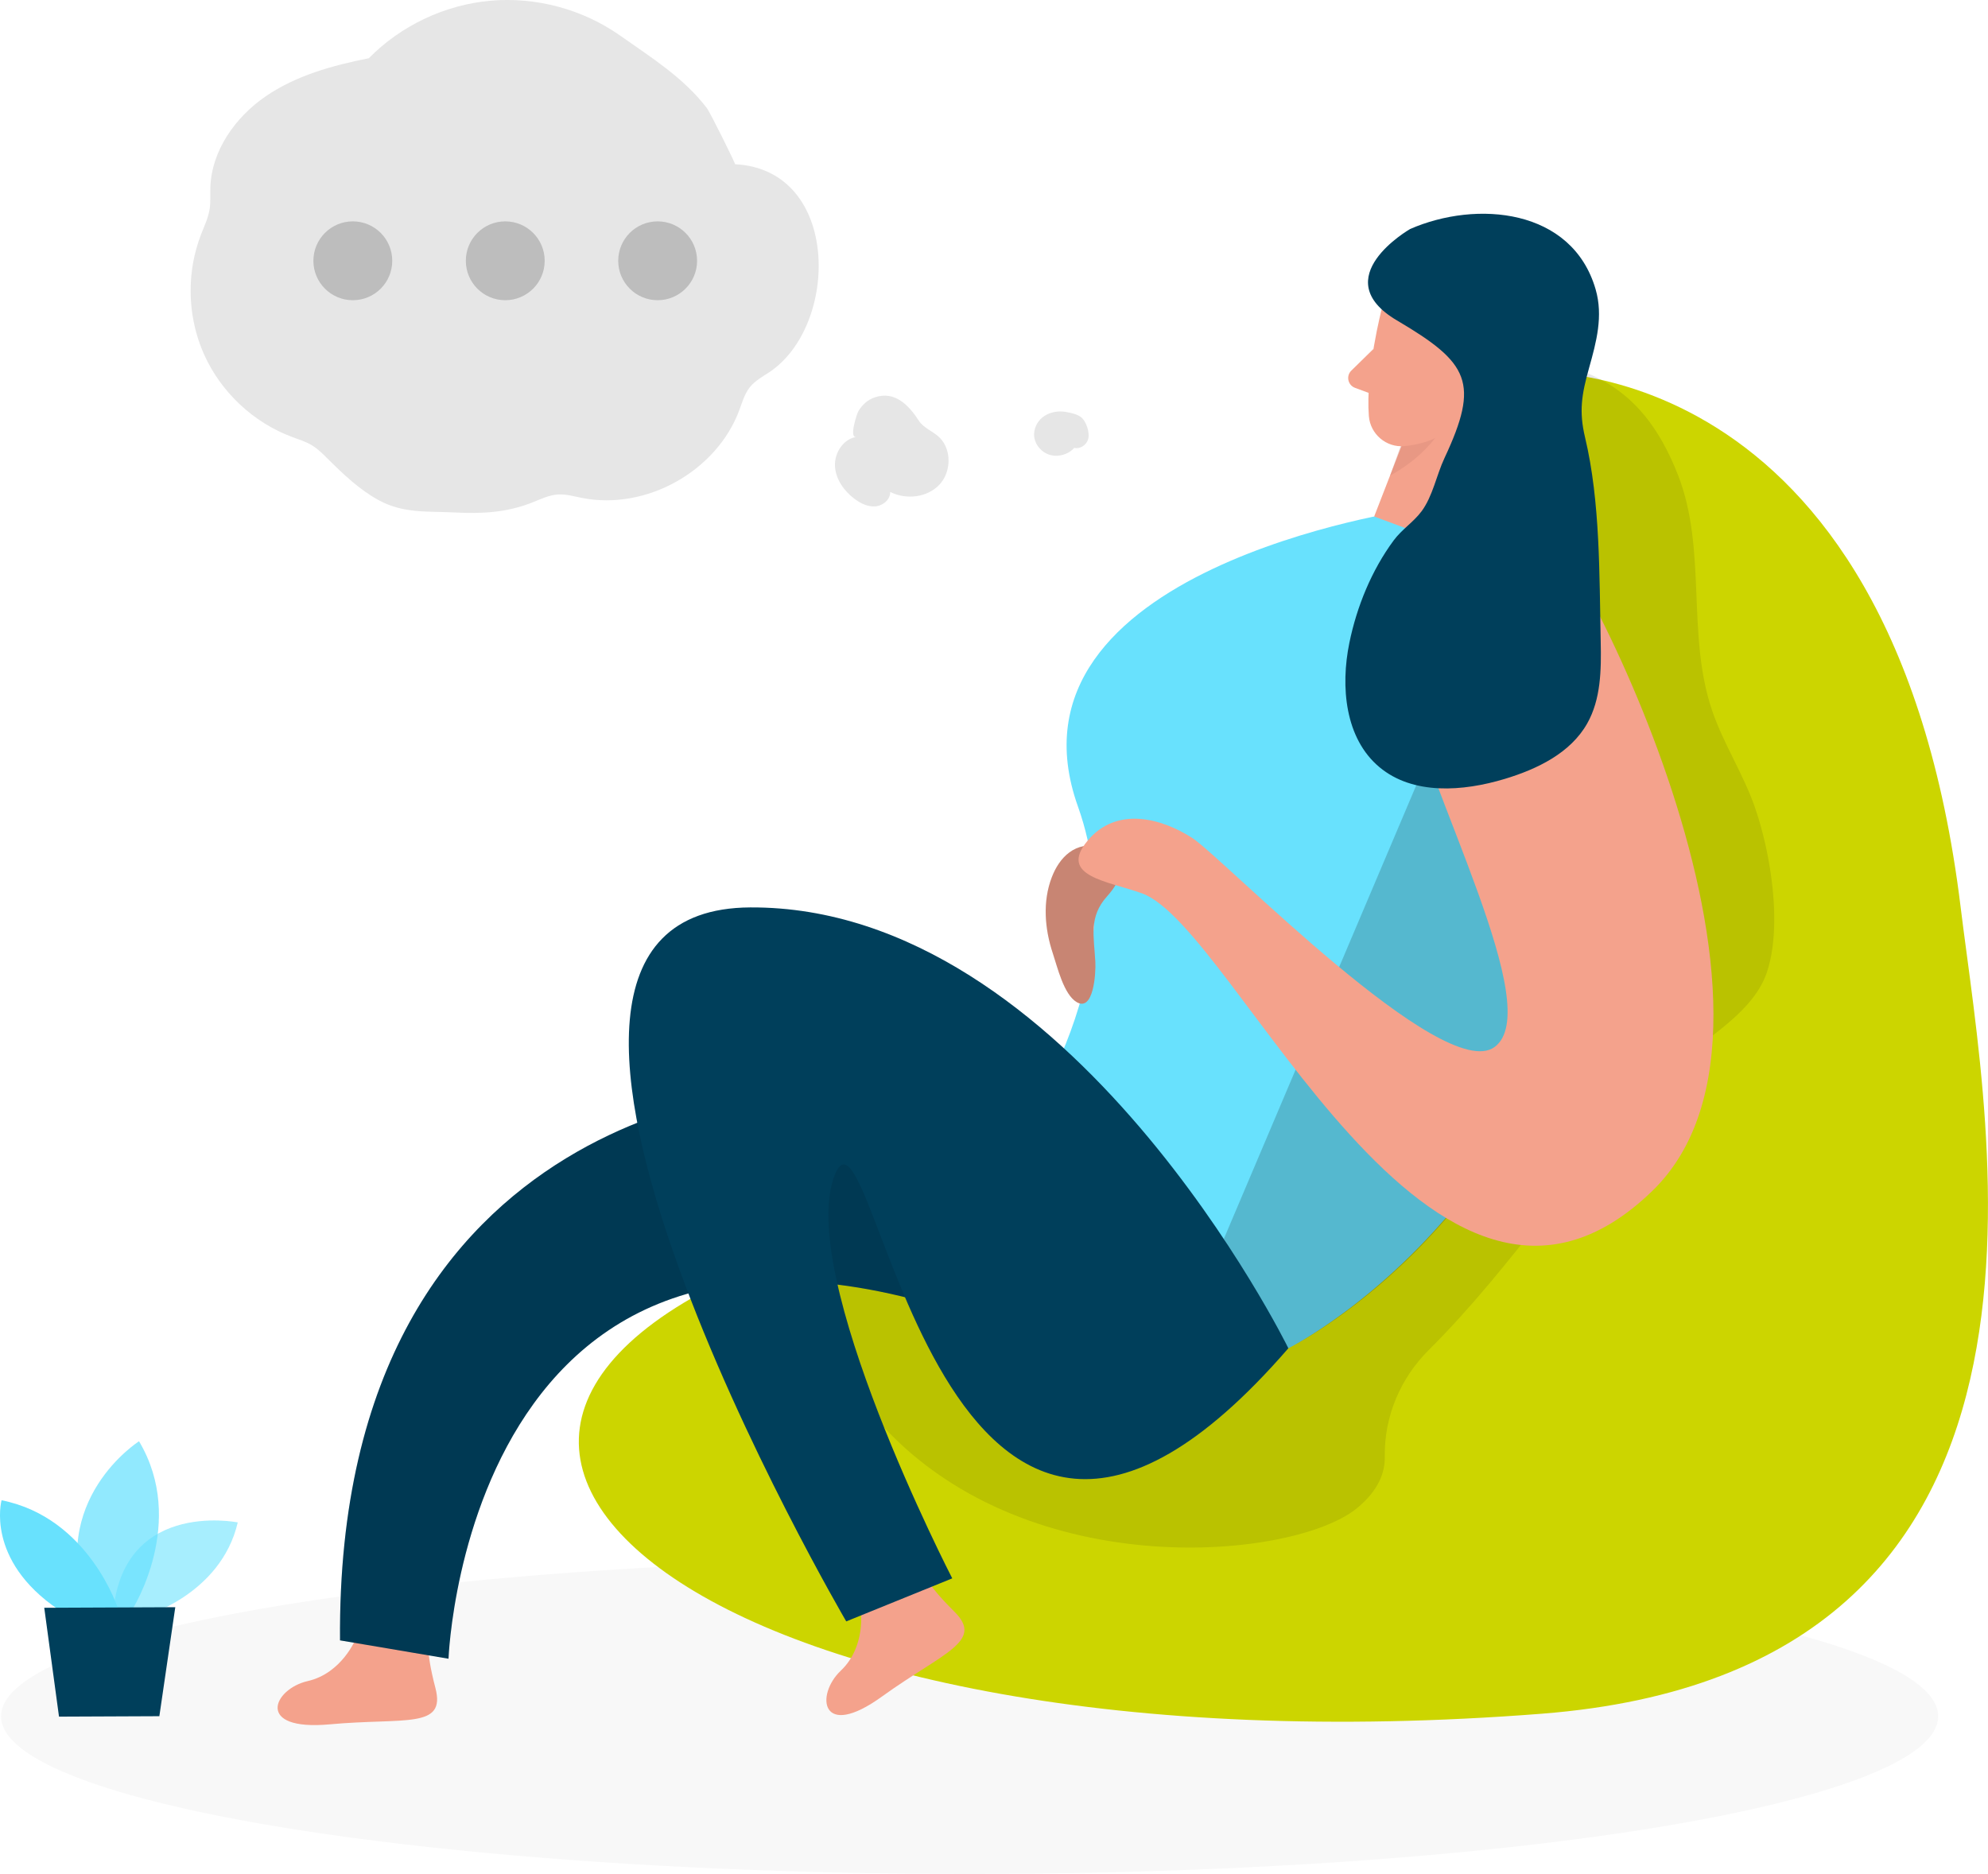 <?xml version="1.0" encoding="UTF-8"?>
<svg id="SgVJzyhMe7" xmlns="http://www.w3.org/2000/svg" viewBox="0 0 456.85 430.71">
  <defs>
    <style>
      .cls-1, .cls-2, .cls-3 {
        fill: #68e1fd;
      }

      .cls-4 {
        opacity: .03;
      }

      .cls-4, .cls-5, .cls-2, .cls-3, .cls-6, .cls-7 {
        isolation: isolate;
      }

      .cls-4, .cls-5, .cls-6 {
        fill: #000001;
      }

      .cls-8 {
        fill: #ccd500;
      }

      .cls-9 {
        fill: #003f5b;
      }

      .cls-5 {
        opacity: .09;
      }

      .cls-2 {
        opacity: .58;
      }

      .cls-3 {
        opacity: .73;
      }

      .cls-6 {
        opacity: .18;
      }

      .cls-10 {
        fill: #f4a28c;
      }

      .cls-11 {
        fill: #e6e6e6;
      }

      .cls-7 {
        fill: #ce8172;
        opacity: .31;
      }
    </style>
  </defs>
  <ellipse id="sd" class="cls-4" cx="222.82" cy="394.47" rx="222.58" ry="36.24"/>
  <g id="plant">
    <path class="cls-2" d="M32.65,371.65l-6.79,1.49c.8-28.89,28.78-23.23,28.78-23.23-3.93,16.81-21.99,21.74-21.99,21.74h0Z"/>
    <path class="cls-3" d="M30.44,369.86l-10.31.04c-9.46-25.13,11.82-38.64,11.82-38.64,11.11,18.65-1.51,38.6-1.51,38.6h0Z"/>
    <path class="cls-1" d="M27.18,369.87l-13.77.06c-16.83-11.43-13.05-25.11-13.05-25.11,20.15,3.99,26.82,25.06,26.82,25.06h0Z"/>
    <polygon class="cls-9" points="10.17 369.53 13.56 394.55 36.62 394.45 40.28 369.4 10.17 369.53"/>
  </g>
  <g id="person">
    <path class="cls-8" d="M350.59,85.52s-69.21,167.35-165.84,201.34c-117.79,41.43-23.1,122.04,169.54,107.02,127.83-9.96,102.64-133.23,96.28-185.32-15.82-129.64-99.98-123.04-99.98-123.04h0Z"/>
    <path class="cls-5" d="M406.65,199.02c-.83-4.97-2.05-9.7-3.4-13.55-2.68-7.68-7.25-14.6-9.85-22.31-5.88-17.45-1.07-36.83-7.81-54.03-6.81-17.35-17.34-25.11-36.04-26.81-3.8-.34-7.71-.56-11.32.64-5.75,1.92-9.79,7.15-12.39,12.62-8.46,17.84-4.77,38.71-5.35,58.45-.79,27.2-10.33,54.07-26.85,75.69-6.21,8.12-11.51,8.84-20.22,11.91-9.78,3.45-19.46,10.58-28.61,15.53-10.3,5.58-20.6,11.15-30.9,16.73,0,0-44.57,17.93-10.76,54.18,33.81,36.24,94.27,30.35,108.68,18.57,4.89-4.01,6.46-8.13,6.4-11.83-.16-9.23,3.57-18.04,10.12-24.55,19.42-19.29,34.04-42.85,53.13-62.44,7.45-7.65,21.02-13.87,24.54-24.3,2.3-6.81,2.04-16.01.63-24.49h0Z"/>
    <path class="cls-10" d="M81.78,376.62l16.93.42s-1.13,1.43,1.35,10.92-7,6.78-24.28,8.36-12.98-8.13-5.08-9.94c7.9-1.8,11.07-9.75,11.07-9.75h0Z"/>
    <path class="cls-10" d="M197.79,369.95l14.79-8.26s-.25,1.81,6.72,8.71c6.96,6.9-2.58,9.4-16.65,19.55-14.07,10.15-15.31-.39-9.43-5.97,5.89-5.58,4.57-14.03,4.57-14.03h0Z"/>
    <path class="cls-9" d="M182.77,249.93l55.22,9.22,7.17,52.41c-137.31-63.38-142.09,69.68-142.09,69.68l-24.93-4.22c-1.02-126.01,104.63-127.08,104.63-127.08h0Z"/>
    <path class="cls-5" d="M182.77,249.93l55.22,9.22,7.17,52.41c-137.31-63.38-142.09,69.68-142.09,69.68l-24.93-4.22c-1.02-126.01,104.63-127.08,104.63-127.08h0Z"/>
    <path class="cls-1" d="M367.97,152.34c12.66,115.53-71.9,157.54-71.9,157.54l-64.74-45.6s30.76-38.61,16.39-78.9c-19.49-54.65,76.44-68.21,76.44-68.21l15.49-1.72c19.01,4.93,28.32,36.89,28.32,36.89Z"/>
    <path class="cls-10" d="M247.44,230.33c3.83,2.24,4.42-6.5,4.27-9.29-.33-5.91-1.53-10.29,2.67-15,1.64-1.84,3.32-4.13,2.76-6.53-.26-1.13-1-2.09-1.83-2.9-.82-.8-1.76-1.5-2.84-1.9-2.22-.81-4.8-.21-6.7,1.19s-3.2,3.5-4.05,5.7c-2.15,5.56-1.66,11.87.23,17.53,1.02,3.04,2.5,9.45,5.49,11.2Z"/>
    <path class="cls-6" d="M247.44,230.33c3.83,2.24,4.42-6.5,4.27-9.29-.33-5.91-1.53-10.29,2.67-15,1.64-1.84,3.32-4.13,2.76-6.53-.26-1.13-1-2.09-1.83-2.9-.82-.8-1.76-1.5-2.84-1.9-2.22-.81-4.8-.21-6.7,1.19s-3.2,3.5-4.05,5.7c-2.15,5.56-1.66,11.87.23,17.53,1.02,3.04,2.5,9.45,5.49,11.2Z"/>
    <polygon class="cls-10" points="326.92 90.01 315.79 118.71 340.56 127.92 343.91 78.92 326.92 90.01"/>
    <path class="cls-7" d="M319.43,109.33c11.6-6.43,13.99-15.1,13.99-15.1-4.62,3.26-9.72,3.13-9.72,3.13l-4.27,11.97Z"/>
    <path class="cls-10" d="M317.55,70.92c1.86-8.95,15.96-13.27,23.27-5.86,7.31,7.41,3.43,15.17,3.43,15.17l-6.61,12.15c-2.98,7.53-9.78,9.67-14.92,10.15-4.14.39-7.82-2.75-8.15-6.89-.81-10.21,2.98-24.71,2.98-24.71h0Z"/>
    <path class="cls-10" d="M333.12,90.89c5.94.23,7.45-7.97,3.25-9.14s-5.28,4.5-5.28,4.5l2.03,4.64Z"/>
    <path class="cls-10" d="M315.63,80.19l1.23,10.98-5.47-2.03c-1.65-.61-2.11-2.73-.85-3.96l5.09-4.99h0Z"/>
    <path class="cls-6" d="M329.86,170.12s50.89-27.59,35.47,43.07c-15.42,70.66-69.26,96.69-69.26,96.69l-14.84-25.11,48.63-114.65Z"/>
    <path class="cls-10" d="M351.5,116.62c-21.08-9.33-36.68,9.53-29.76,38.11,6.91,28.58,33.53,77.15,21.74,85.9-11.79,8.76-62.48-43.5-69.48-48.02-7-4.52-17.42-7.44-24.12.68-6.69,8.12,4.67,9.21,12.54,12.03,21.8,7.82,66.72,117.56,117.33,68.36,40.68-39.55-19.3-153.11-28.25-157.07h0Z"/>
    <path class="cls-9" d="M296.08,309.87c-80.94,93.42-94.91-62.57-104.19-39.96-9.28,22.61,26.94,92.86,26.94,92.86l-24.36,9.89s-95.84-163.71-22.06-164.1c73.78-.38,123.66,101.32,123.66,101.32h0Z"/>
    <path class="cls-9" d="M323.99,52.66c15.37-6.73,37.31-4.74,42.69,13.84,1.78,6.13.17,12.11-1.5,18.05-1.71,6.1-2.36,9.97-.93,15.98,3.54,14.83,3.27,31.84,3.6,47.02.14,6.41.05,13.16-3.11,18.74-3.84,6.79-11.47,10.48-18.93,12.73-9.63,2.91-21.08,3.75-28.8-2.69-7.92-6.6-8.99-18.49-6.92-28.58,1.7-8.32,5.11-16.68,10.18-23.54,1.88-2.54,4.56-4.21,6.4-6.68,2.58-3.46,3.44-8.33,5.26-12.21,8.17-17.41,5.66-21.91-10.9-31.67-16.55-9.76,2.97-20.98,2.97-20.98h0Z"/>
  </g>
  <g id="speech">
    <path class="cls-11" d="M44.35,60.54c.4-2.25,1.01-4.47,1.83-6.61.76-1.95,1.69-3.86,2-5.93.25-1.6.11-3.24.16-4.87.25-8.48,5.71-16.17,12.7-20.98,7-4.8,15.39-7.12,23.71-8.76C92.12,5.89,102.2,1.11,112.67.17s21.25,1.95,29.84,8.01c7.11,5.02,14.49,9.59,19.89,16.61.86,1.11,6.69,12.96,6.52,12.96,24.32,1.22,24.02,37.28,7.71,47.9-1.53.99-3.16,1.91-4.3,3.33-1.21,1.51-1.75,3.43-2.42,5.25-5.23,14.1-21.47,23.16-36.22,20.2-1.85-.37-3.7-.91-5.58-.77-1.97.15-3.8,1.03-5.64,1.77-5.98,2.4-11.71,2.68-18.04,2.35-6.15-.32-11.68.3-17.39-2.81-4.44-2.42-8.16-5.98-11.75-9.55-1.11-1.11-2.23-2.23-3.57-3.05-1.44-.88-3.08-1.37-4.66-1.96-8.84-3.31-16.26-10.27-20.13-18.88-2.94-6.52-3.81-13.93-2.58-20.97v-.02Z"/>
    <circle class="cls-6" cx="151.13" cy="59.94" r="9.06"/>
    <circle class="cls-6" cx="116.11" cy="59.94" r="9.06"/>
    <circle class="cls-6" cx="81.08" cy="59.94" r="9.06"/>
    <path class="cls-11" d="M217.13,102.23c-.38-.72-.87-1.37-1.49-1.92-1.44-1.27-3.42-1.98-4.47-3.59-2.28-3.52-5.5-6.99-10.18-5.38-1.66.57-2.85,1.7-3.77,3.23-.25.43-2.19,6.14-.46,5.86-2.98.48-5.03,3.67-4.88,6.69.15,3.02,2.08,5.73,4.5,7.54,1.39,1.05,3.07,1.87,4.81,1.72s3.43-1.58,3.38-3.32c3.65,1.87,8.55,1.31,11.34-1.7,2.23-2.4,2.69-6.28,1.22-9.12h0Z"/>
    <path class="cls-11" d="M237.7,99.15c-.42,2.27,1.21,4.64,3.41,5.35,2,.65,4.36.01,5.76-1.56,1.35.33,2.81-.67,3.19-2,.44-1.54-.46-4.26-1.77-5.16-.93-.63-2.07-.86-3.17-1.07-3.21-.62-6.77.83-7.43,4.44h0Z"/>
  </g>
</svg>